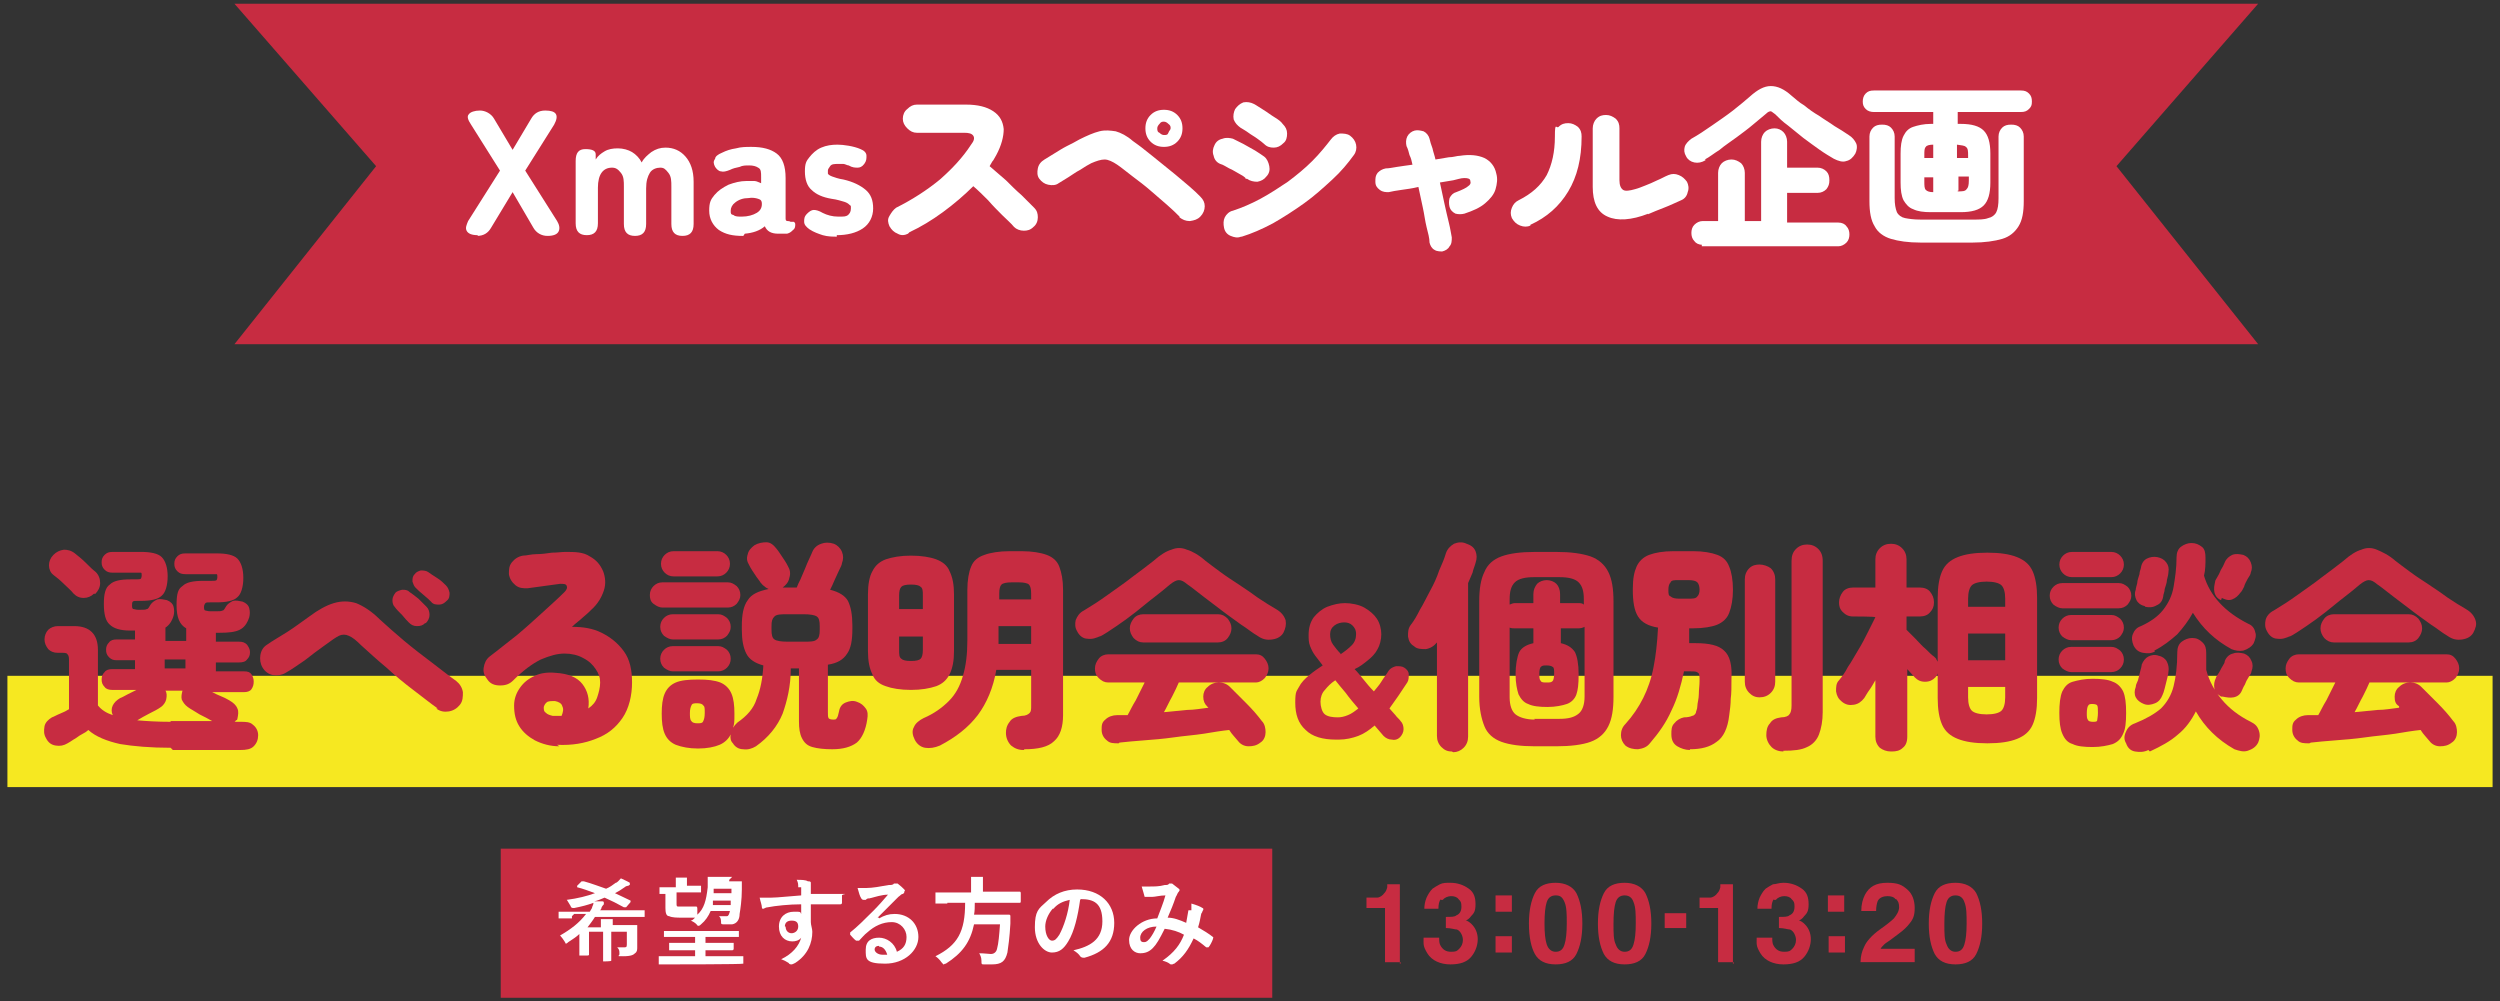 <?xml version="1.0" encoding="UTF-8"?>
<svg xmlns="http://www.w3.org/2000/svg" version="1.1" viewBox="0 0 337 135">
  <rect x="0" y="0" width="337" height="135" fill="#333333" stroke="none"/>
  <!-- Generator: Adobe Illustrator 29.8.2, SVG Export Plug-In . SVG Version: 2.1.1 Build 3)  -->
  <defs>
    <style>
      .st0 {
        fill: #f6e821;
      }

      .st1 {
        fill: #fff;
      }

      .st2 {
        fill: #c72c41;
      }
    </style>
  </defs>
  <g id="bg">
    <rect class="st0" x="1" y="91.1" width="335" height="15"/>
    <g>
      <path class="st2" d="M23,100.8c-2.7,0-5-.2-6.8-.5-1.8-.4-3.3-1-4.3-1.9-.2.2-.5.4-.9.6-.4.2-.7.5-1.1.7-.3.2-.6.4-.8.5-.5.3-1,.4-1.6.3-.6-.1-1-.4-1.3-1-.3-.5-.3-1-.2-1.6.1-.5.5-.9,1-1.2.3-.1.6-.3,1.1-.5.5-.2.9-.4,1.2-.6v-6.5c0-.4,0-.7-.2-.9-.1-.2-.4-.2-.8-.2h-.5c-.6,0-1-.2-1.3-.5-.3-.4-.5-.8-.5-1.3s.2-1,.5-1.3.8-.5,1.3-.5h2.2c2.1,0,3.2,1.1,3.2,3.2v7.5c.5.6,1.1,1,2,1.3-.2-.4-.2-.9,0-1.3.2-.4.5-.7,1-1,.3-.1.6-.3,1-.5.4-.2.8-.4,1.2-.6h-3.3c-.4,0-.8-.1-1-.4-.3-.3-.4-.6-.4-1s.1-.7.4-1c.2-.3.6-.4,1-.4h3.1v-1.2h-2.5c-.4,0-.7-.1-1-.4-.3-.3-.4-.6-.4-1s.1-.7.4-1c.2-.3.6-.4,1-.4h2.5v-1.2h-.7c-1.3,0-2.2-.3-2.7-.8-.6-.5-.8-1.5-.8-2.8s.2-2.2.8-2.6c.5-.5,1.4-.7,2.8-.7h.7c.3,0,.6,0,.7-.1,0,0,.1-.2.1-.4s0-.4-.1-.4c-.1,0-.3,0-.7,0h-3.1c-.5,0-.8-.1-1.1-.4-.3-.3-.4-.6-.4-1s.1-.7.4-1c.3-.3.6-.4,1.1-.4h3.8c1.3,0,2.3.2,2.8.7.5.5.8,1.4.8,2.6s-.3,2.2-.8,2.6c-.5.5-1.5.7-2.8.7h-.5c-.3,0-.5,0-.6.1-.1.1-.1.3-.1.5s0,.5.2.5c.1,0,.3.1.6.1h.4c.4,0,.6,0,.8-.1.2,0,.3-.3.5-.6.2-.3.5-.5.9-.7.4-.1.8,0,1.3.1.5.2.8.5.9.9.1.4.1.8,0,1.2-.2.7-.6,1.3-1.1,1.6v1.8h2.8v-1.7c-.9-.5-1.3-1.5-1.3-3.1s.2-2.2.8-2.6c.5-.5,1.4-.7,2.8-.7h1.1c.3,0,.6,0,.7-.1,0,0,.1-.2.1-.4s0-.4-.1-.4c-.1,0-.3,0-.7,0h-3.5c-.5,0-.8-.1-1.1-.4-.3-.3-.4-.6-.4-1s.1-.7.4-1c.3-.3.6-.4,1.1-.4h4.2c1.3,0,2.3.2,2.8.7.5.5.8,1.4.8,2.6s-.3,2.2-.8,2.6c-.5.5-1.5.7-2.8.7h-.9c-.3,0-.5,0-.6.1-.1.1-.2.3-.2.5s0,.5.2.5c.1,0,.3.1.6.1h.9c.4,0,.6,0,.8-.1.2,0,.3-.3.5-.6.2-.3.5-.5.9-.7.4-.1.8,0,1.3.1.5.2.8.5.9.9.1.4.1.8,0,1.2-.3.9-.7,1.4-1.3,1.7-.6.3-1.5.4-2.7.4h-.5v1.2h3.1c.5,0,.8.1,1.1.4.2.3.4.6.4,1s-.1.7-.4,1c-.2.3-.6.4-1.1.4h-3.1v1.2h3.8c.5,0,.8.1,1,.4.2.3.3.6.3,1s-.1.7-.3,1c-.2.3-.6.4-1,.4h-4.3c.4.2.8.4,1.3.6s.8.4,1,.5c.5.3.9.6,1.1,1.1.2.4.1.9,0,1.4,0,0,0,.2-.2.2,0,0-.1.2-.2.2.1,0,.3,0,.4,0s.2,0,.4,0c.7,0,1.3,0,1.7.4.4.3.7.8.7,1.4s-.2,1.1-.6,1.5c-.4.4-1,.5-1.8.5h-9.1ZM12.7,80c-.4.4-.9.6-1.4.6-.6,0-1-.2-1.4-.6-.3-.4-.8-.8-1.3-1.3s-1-.9-1.4-1.2c-.4-.3-.6-.8-.6-1.3,0-.5.2-1,.6-1.4.4-.4.8-.6,1.4-.7.5,0,1,.1,1.5.5.5.4,1,.8,1.5,1.3.5.5.9.9,1.3,1.2.4.4.6.9.6,1.5,0,.6-.3,1.1-.7,1.5ZM23,97.2c.9,0,1.8,0,2.8,0,1,0,1.9,0,2.8,0-.5-.3-1.1-.6-1.7-.9-.6-.4-1.2-.7-1.6-1-.4-.3-.6-.6-.8-1-.1-.4,0-.8.1-1.2h-2.3c.2.3.2.7.1,1.2-.1.4-.4.8-.7,1-.4.3-1,.6-1.6.9-.6.3-1.1.6-1.6.9,1.2.1,2.7.2,4.5.2ZM22.2,90.1h2.8v-1.2h-2.8v1.2Z"/>
      <path class="st2" d="M59,95.5c-1-.7-2.1-1.6-3.3-2.5-1.2-.9-2.4-1.9-3.6-3-1.2-1-2.3-2-3.4-3-.7-.7-1.2-1.1-1.7-1.3-.4-.2-.9-.2-1.3,0-.4.2-1,.6-1.8,1.2-1,.7-1.9,1.4-2.8,2.1-.9.6-1.7,1.2-2.6,1.7-.5.3-1.1.4-1.7.3-.6-.1-1.1-.5-1.4-1-.3-.5-.4-1.1-.3-1.7.1-.6.4-1.1.9-1.4.7-.5,1.6-1,2.7-1.7s2-1.4,3-2.1c1.2-.9,2.3-1.5,3.3-1.8,1-.3,2-.3,3,0,1,.4,2.1,1.1,3.2,2.2,1,.9,2.1,1.9,3.3,2.9,1.2,1,2.5,2,3.7,2.9s2.3,1.8,3.3,2.5c.5.4.8.9.9,1.5,0,.6,0,1.2-.4,1.7-.4.5-.9.8-1.5.9-.6.1-1.2,0-1.7-.4ZM57.3,84c-.3.3-.6.4-1.1.4s-.8-.2-1.1-.5c-.2-.2-.5-.5-.9-1-.4-.4-.8-.8-1-1.1-.2-.2-.3-.5-.3-.9,0-.4.2-.7.4-1,.2-.2.5-.3.9-.4.4,0,.7,0,1,.3.3.2.7.5,1.2.9.4.4.8.8,1.1,1.1.3.3.4.7.4,1.1,0,.4-.2.8-.5,1.1ZM58.1,81.1c-.2-.2-.5-.5-1-.9-.5-.4-.8-.7-1.1-1-.2-.2-.3-.5-.4-.8,0-.4,0-.7.3-1,.2-.3.5-.4.8-.5.3,0,.7,0,1,.2.3.2.7.5,1.2.8.5.3.9.7,1.2,1,.3.3.4.6.5,1,0,.4,0,.8-.4,1.1-.3.3-.6.5-1,.5-.4,0-.8,0-1.1-.4Z"/>
      <path class="st2" d="M75.4,100.6c-1.2,0-2.3-.3-3.3-.8-.9-.5-1.6-1.1-2.1-1.9-.5-.8-.7-1.7-.7-2.8,0-.9.3-1.7.8-2.4.5-.7,1.1-1.2,2-1.6.8-.4,1.8-.5,2.8-.4,1.7.1,2.9.6,3.6,1.5.7.9,1,2,.8,3.3.6-.4,1-.9,1.2-1.5.2-.6.4-1.3.4-2s-.2-1.2-.6-1.8c-.4-.6-.9-1.1-1.7-1.5-.7-.4-1.6-.6-2.5-.6-1,0-2,.3-3.2.8-1.2.6-2.4,1.5-3.7,2.8-.5.5-1,.7-1.8.7-.7,0-1.3-.2-1.7-.8-.4-.5-.6-1-.5-1.6s.3-1.1.8-1.5c1.2-.9,2.4-1.9,3.7-2.9,1.2-1,2.4-2.1,3.5-3.1,1.1-1,2.1-1.9,2.9-2.7.3-.3.4-.6.3-.8-.1-.3-.4-.3-.9-.3-.7.1-1.4.2-2.2.3-.7.1-1.5.2-2.2.3-.6,0-1.1,0-1.6-.4-.5-.4-.8-.9-.9-1.5,0-.6,0-1.1.4-1.6.4-.5.9-.8,1.5-.9.5,0,1.1-.2,1.8-.2.7,0,1.4-.1,2.1-.2.7,0,1.3-.1,1.8-.1,1.3,0,2.4,0,3.3.6.9.5,1.4,1.1,1.8,2,.3.8.4,1.7.1,2.6-.3.9-.8,1.8-1.7,2.6-.3.3-.6.6-1.1,1-.4.4-1,.8-1.5,1.3,1.5,0,2.8.2,4,.8,1.2.6,2.2,1.4,3,2.5.8,1.1,1.1,2.5,1.1,4.2s-.4,3.5-1.3,4.8c-.9,1.3-2,2.2-3.6,2.8-1.5.6-3.2.9-5.2.8ZM74.6,96.5c.3,0,.6,0,1.1,0,.2-.5.3-.9.1-1.3-.1-.4-.5-.6-1-.7-.4,0-.7,0-1,.1-.3.2-.4.4-.5.7,0,.4,0,.6.3.8.2.2.5.3.9.4Z"/>
      <path class="st2" d="M89.3,81.9c-.4,0-.8-.2-1.2-.5s-.5-.7-.5-1.2.2-.9.5-1.2c.3-.3.7-.5,1.2-.5h8.8c.5,0,.8.2,1.2.5.3.3.5.7.5,1.2s-.2.8-.5,1.2c-.3.3-.7.5-1.2.5h-8.8ZM112.2,101c-1.1,0-2-.1-2.7-.3-.7-.2-1.1-.6-1.4-1.2-.3-.6-.4-1.3-.4-2.3v-7.1h-1.1c0,2.4-.5,4.4-1.1,6.1-.7,1.7-1.9,3.2-3.6,4.4-.5.3-1.1.5-1.7.4-.6,0-1.1-.3-1.4-.8-.3-.3-.4-.7-.3-1.2-.3.6-.8,1.1-1.5,1.4s-1.7.5-2.9.5-2.2-.2-3-.5c-.7-.3-1.2-.8-1.5-1.5-.3-.7-.4-1.6-.4-2.7s.1-2,.4-2.7c.3-.7.8-1.2,1.5-1.5.7-.3,1.7-.4,3-.4s2.2.1,3,.4c.7.3,1.2.8,1.5,1.5.3.7.4,1.6.4,2.7s0,1.4-.2,1.9c.2-.3.4-.5.6-.7,1.3-.9,2.2-1.9,2.6-3.2.5-1.2.8-2.7.9-4.5-1.1-.3-1.9-.8-2.3-1.6s-.6-1.8-.6-3.2v-.5c0-1.5.2-2.7.8-3.5.5-.8,1.4-1.2,2.8-1.5-.2-.1-.4-.2-.6-.4-.2-.1-.3-.3-.5-.5-.1-.2-.3-.4-.5-.7-.2-.3-.4-.6-.6-.9-.2-.3-.3-.5-.4-.7-.3-.5-.4-.9-.2-1.5.1-.5.5-.9.9-1.2.5-.3,1.1-.4,1.6-.4.6,0,1,.4,1.4.9.1.1.3.4.5.7s.4.6.6.9c.2.3.3.5.4.7.3.5.4,1,.2,1.6-.1.6-.5,1-.9,1.3.1,0,.3,0,.4,0,.1,0,.3,0,.4,0h1.1c.1-.3.3-.7.5-1.1.2-.5.4-.9.6-1.4.2-.5.4-1,.6-1.4.2-.4.3-.7.4-.9.2-.5.6-.9,1.2-1.1.5-.2,1.1-.2,1.7,0,.5.2.9.6,1.1,1.1.2.5.2,1,0,1.5,0,.2-.2.6-.4,1-.2.4-.4.9-.6,1.3-.2.5-.4.9-.6,1.3,1.2.3,2,.8,2.4,1.5.4.8.6,1.9.6,3.3v.5c0,1.5-.2,2.6-.7,3.3-.5.8-1.3,1.3-2.6,1.5v6.4c0,.4,0,.7.1.8,0,.1.3.2.6.2s.4,0,.5-.2c.1-.1.2-.4.3-.9.1-.6.4-1,.9-1.2.5-.2,1-.3,1.5-.1.6.2.9.5,1.2.9s.3.9.2,1.5c-.2,1.4-.7,2.5-1.4,3.1-.8.6-1.9.9-3.3.9ZM90.7,86.2c-.4,0-.8-.2-1.2-.5-.3-.3-.5-.7-.5-1.2s.2-.9.5-1.2c.3-.3.7-.5,1.2-.5h6.1c.5,0,.8.2,1.2.5.3.3.5.7.5,1.2s-.2.8-.5,1.2c-.3.3-.7.5-1.2.5h-6.1ZM90.7,90.5c-.4,0-.8-.2-1.2-.5-.3-.3-.5-.7-.5-1.2s.2-.9.5-1.2c.3-.3.7-.5,1.2-.5h6.1c.5,0,.8.2,1.2.5.3.3.5.7.5,1.2s-.2.9-.5,1.2c-.3.3-.7.5-1.2.5h-6.1ZM90.8,77.7c-.5,0-.9-.2-1.2-.5-.3-.3-.5-.7-.5-1.2s.2-.9.5-1.2c.3-.3.7-.5,1.2-.5h5.9c.5,0,.9.2,1.2.5.3.3.5.7.5,1.2s-.2.9-.5,1.2c-.3.3-.7.5-1.2.5h-5.9ZM94,97.5c.4,0,.7,0,.8-.3.1-.2.2-.5.2-1.1s0-.9-.2-1c-.1-.2-.4-.3-.8-.3s-.7,0-.8.3c-.1.2-.2.5-.2,1s0,.9.2,1.1c.1.2.4.3.8.3ZM106.2,86.5h2.1c.9,0,1.5,0,1.8-.3.3-.2.4-.6.4-1.3v-.5c0-.7-.1-1.1-.4-1.3s-.9-.3-1.8-.3h-2.1c-.9,0-1.5,0-1.8.3s-.4.6-.4,1.3v.5c0,.7.1,1.1.4,1.3.3.2.9.3,1.8.3Z"/>
      <path class="st2" d="M122.8,93c-1.4,0-2.6-.2-3.4-.5-.9-.3-1.5-.8-1.8-1.6-.4-.8-.6-1.8-.6-3.1v-7.7c0-1.3.2-2.4.6-3.1.4-.8,1-1.3,1.8-1.6.9-.3,2-.5,3.4-.5s2.6.2,3.4.5c.8.3,1.5.8,1.8,1.6.4.8.6,1.8.6,3.1v7.7c0,1.3-.2,2.3-.6,3.1-.4.8-1,1.3-1.8,1.6-.9.3-2,.5-3.4.5ZM121.2,82.1h3.2v-1.8c0-.6,0-1-.3-1.2-.2-.2-.6-.3-1.3-.3s-1.1.1-1.3.3c-.2.2-.3.6-.3,1.2v1.8ZM122.8,89.1c.7,0,1.1-.1,1.3-.3.2-.2.3-.6.3-1.2v-1.8h-3.2v1.8c0,.6,0,1,.3,1.2.2.2.6.3,1.3.3ZM138,101.1c-.7,0-1.2-.2-1.7-.6-.4-.4-.7-1-.7-1.7,0-.5.1-1,.5-1.5.3-.5.9-.7,1.6-.8.6,0,.9-.2,1.1-.4.2-.2.2-.5.2-1v-4.8h-4.7c-.4,2.4-1.3,4.5-2.5,6.1-1.3,1.7-3,3-5.1,4.1-.7.3-1.4.4-2,.3-.6-.1-1.1-.5-1.4-1.1-.3-.6-.4-1.2-.1-1.7.2-.5.7-.9,1.3-1.2,1.4-.6,2.5-1.4,3.4-2.3s1.5-2,1.9-3.4c.4-1.3.6-2.9.6-4.8v-6.8c0-1.3.2-2.4.5-3.1.3-.8.9-1.3,1.8-1.6.8-.3,2-.5,3.4-.5h1.6c1.4,0,2.6.2,3.4.5s1.4.8,1.7,1.6c.3.8.5,1.8.5,3.1v16.9c0,1.6-.4,2.8-1.2,3.5-.8.8-2.2,1.1-4,1.1ZM134.6,80.8h4.4v-.8c0-.6-.1-1-.3-1.2-.2-.2-.7-.3-1.4-.3h-.9c-.7,0-1.2.1-1.4.3-.2.2-.3.6-.3,1.2v.8ZM134.6,86.8h4.4v-2.4h-4.4v2.4Z"/>
      <path class="st2" d="M148.4,85.7c-.6.3-1.2.5-1.8.4-.6,0-1.1-.4-1.4-1-.3-.5-.3-1-.2-1.5.2-.5.5-1,1.1-1.3,1-.6,2.1-1.3,3.2-2.1,1.1-.8,2.3-1.6,3.3-2.4,1.1-.8,2-1.5,2.9-2.2.9-.8,1.7-1.3,2.4-1.5.7-.3,1.4-.3,2.1,0,.7.2,1.6.7,2.5,1.5.5.4,1.2.9,2,1.5.8.6,1.6,1.1,2.5,1.7.9.6,1.8,1.2,2.6,1.8.9.6,1.7,1.1,2.4,1.5.7.4,1.1.9,1.3,1.5.1.6,0,1.1-.3,1.7-.3.5-.8.8-1.5.9-.7.1-1.3,0-2-.5-.7-.4-1.4-1-2.2-1.5-.8-.6-1.7-1.2-2.6-1.9-.9-.7-1.7-1.3-2.5-1.9-.8-.6-1.5-1.2-2.1-1.6-.5-.4-.8-.6-1.2-.6-.3,0-.7.2-1.2.6-.6.5-1.3,1.1-2.1,1.7-.8.6-1.6,1.3-2.5,2-.9.7-1.7,1.3-2.6,1.9-.9.6-1.6,1.1-2.4,1.5ZM150.8,100.2c-.7,0-1.2,0-1.6-.4-.4-.3-.7-.8-.7-1.4,0-.6,0-1,.5-1.4.4-.4,1-.6,1.6-.6.2,0,.4,0,.7,0s.5,0,.7,0c.3-.5.6-1.2,1.1-2,.4-.8.8-1.6,1.2-2.4h-4.9c-.5,0-.9-.2-1.3-.6-.4-.4-.5-.8-.5-1.3s.2-.9.5-1.3c.3-.4.8-.6,1.3-.6h19.9c.5,0,.9.2,1.2.6.3.4.5.8.5,1.3s-.2.9-.5,1.3c-.4.4-.8.6-1.2.6h-10.4c-.2.5-.5,1.1-.9,1.9-.4.7-.7,1.4-1.1,2.1,1-.1,2-.2,3.1-.3,1,0,2-.2,2.9-.3l-.2-.2c-.3-.3-.5-.7-.5-1.3,0-.5.2-1,.6-1.3.4-.4.9-.6,1.5-.6.6,0,1.1.2,1.5.6.7.7,1.4,1.4,2.2,2.2.8.8,1.5,1.6,2.1,2.4.4.4.5,1,.5,1.5s-.2,1.1-.7,1.4c-.5.4-1,.5-1.6.5-.6,0-1.1-.3-1.4-.7-.2-.2-.4-.5-.6-.7-.2-.2-.4-.5-.6-.8-1,.1-2.2.3-3.4.5-1.3.2-2.7.3-4.1.5-1.4.2-2.7.3-4,.4-1.3.1-2.4.2-3.3.3ZM154.1,86.6c-.5,0-.9-.2-1.3-.6-.3-.4-.5-.8-.5-1.3s.2-.9.5-1.3c.3-.4.8-.6,1.3-.6h10.1c.5,0,.9.2,1.3.6.3.4.5.8.5,1.3s-.2.9-.5,1.3c-.3.4-.8.6-1.3.6h-10.1Z"/>
      <path class="st2" d="M180.1,99.7c-1.8,0-3.2-.4-4.1-1.3-1-.9-1.4-2.1-1.4-3.7s.2-1.5.5-2.1c.3-.6.8-1.1,1.4-1.6.6-.5,1.2-.9,1.8-1.3-.4-.5-.7-.9-1-1.3-.3-.4-.5-.8-.7-1.3-.2-.5-.2-1-.2-1.5,0-.9.2-1.7.7-2.4.5-.6,1.1-1.1,1.8-1.4.8-.3,1.6-.5,2.4-.5s1.9.2,2.6.6c.7.4,1.3.9,1.7,1.5.4.6.6,1.4.6,2.1s-.2,1.5-.5,2c-.3.6-.8,1.1-1.3,1.5-.5.4-1.1.9-1.8,1.2.4.4.8.9,1.2,1.4.4.5.9,1.1,1.4,1.6.3-.4.7-.8,1-1.3.3-.5.7-1,1-1.5.2-.3.6-.5,1-.6.4,0,.8,0,1.1.2.3.2.6.5.6.9,0,.4,0,.8-.2,1.1-.4.6-.8,1.2-1.2,1.8-.4.6-.8,1.1-1.2,1.7.3.3.5.6.8.9.2.3.5.5.7.8.3.3.4.7.4,1.1s-.2.8-.5,1.1c-.3.3-.7.4-1.1.3-.4,0-.8-.2-1.1-.5l-1.2-1.4c-.7.6-1.4,1.1-2.2,1.4-.8.3-1.7.5-2.6.5ZM180.3,96.7c.5,0,.9-.1,1.4-.3.5-.2.9-.5,1.4-.9-.6-.7-1.2-1.4-1.7-2.1-.6-.7-1-1.2-1.4-1.7-.6.4-1,.8-1.4,1.3-.4.4-.6,1-.6,1.6s.2,1.4.6,1.7c.4.3,1,.4,1.8.4ZM180.7,88.2c.6-.4,1.1-.8,1.5-1.2.4-.4.6-.9.6-1.5s-.2-.9-.5-1.2c-.3-.3-.7-.4-1.1-.4s-.9.1-1.3.4c-.4.3-.6.7-.6,1.2s.1,1,.4,1.4c.3.4.6.8,1,1.2Z"/>
      <path class="st2" d="M195.7,101.3c-.6,0-1-.2-1.4-.6-.4-.4-.6-.9-.6-1.5v-12.8.2c-.4.5-.9.8-1.5.9-.6,0-1.2,0-1.6-.4-.5-.3-.7-.7-.8-1.3,0-.6,0-1.1.4-1.6.4-.5.8-1.2,1.2-2,.5-.8.9-1.7,1.4-2.6s.9-1.8,1.2-2.7c.4-.9.7-1.6.9-2.3.2-.6.6-1,1.1-1.3.5-.2,1.1-.3,1.7,0,.6.2,1,.5,1.2,1,.2.5.2,1,0,1.6-.1.4-.3.8-.4,1.3-.2.5-.4.9-.6,1.4v20.7c0,.6-.2,1.1-.6,1.5-.4.4-.9.6-1.4.6ZM206.9,100.6c-1.9,0-3.4-.2-4.5-.6-1.1-.4-1.9-1.1-2.3-2.1-.4-1-.7-2.3-.7-4v-12.8c0-1.7.2-3,.7-4,.4-1,1.2-1.7,2.3-2.1,1.1-.4,2.6-.6,4.5-.6h2.9c1.9,0,3.4.2,4.6.6,1.1.4,1.9,1.1,2.4,2.1.5,1,.7,2.3.7,4v12.8c0,1.7-.2,3-.7,4-.5,1-1.3,1.7-2.4,2.1-1.1.4-2.7.6-4.6.6h-2.9ZM213.5,81.6v-.8c0-1.1-.2-1.8-.7-2.3-.5-.5-1.4-.7-2.6-.7h-3.4c-1.2,0-2.1.2-2.6.7-.5.5-.7,1.2-.7,2.3v.7c.2-.1.5-.2.7-.2h2.5v-1.2c0-.6.2-1,.5-1.4.3-.3.8-.5,1.3-.5s1,.2,1.3.5c.3.3.5.8.5,1.4v1.2h2.4c.3,0,.6,0,.8.2ZM206.8,96.9h3.4c1.2,0,2-.2,2.6-.7.5-.4.8-1.2.8-2.3v-9.4c-.2.1-.5.2-.8.2h-2.4v2c.9.2,1.5.6,1.9,1.2.3.6.5,1.6.5,3s-.1,2.1-.3,2.7c-.2.6-.7,1.1-1.3,1.3-.6.2-1.5.4-2.6.4s-2-.1-2.6-.4c-.6-.2-1-.7-1.3-1.3-.2-.6-.4-1.5-.4-2.7s.2-2.4.5-3c.3-.6,1-1,1.9-1.2v-2h-2.5c-.2,0-.5,0-.7-.1v9.4c0,1.1.3,1.9.8,2.3.5.4,1.4.7,2.6.7ZM208.5,92c.4,0,.6,0,.8-.2.1-.1.2-.5.2-1s0-.8-.2-.9c-.1-.1-.4-.2-.8-.2s-.6,0-.8.2c-.1.1-.2.4-.2.9s0,.8.2,1c.1.2.4.2.8.2Z"/>
      <path class="st2" d="M227.8,101.1c-.6,0-1.2-.2-1.7-.5-.5-.3-.8-.8-.8-1.6,0-.6,0-1.1.4-1.5.3-.4.8-.7,1.3-.8.5,0,.9-.1,1.1-.2.2,0,.4-.2.5-.4,0-.2.2-.5.2-.9,0-.4.2-1,.2-1.6,0-.6.1-1.2.1-1.8,0-.6,0-1-.2-1.1-.2-.2-.5-.2-1.1-.2h-.8c-.4,1.9-.9,3.7-1.7,5.3-.7,1.6-1.7,3-2.9,4.4-.4.5-.9.7-1.6.8-.6,0-1.2-.1-1.7-.5-.4-.4-.6-.9-.6-1.4,0-.6.2-1.1.6-1.5,1-1.1,1.8-2.3,2.4-3.5.6-1.2,1.1-2.6,1.4-4.2.3-1.5.5-3.3.6-5.3-1.3-.2-2.2-.7-2.7-1.5-.5-.8-.7-2-.7-3.6s.2-2.4.5-3.1c.3-.7.9-1.3,1.7-1.6.8-.3,1.9-.5,3.3-.5h2.6c1.4,0,2.5.2,3.3.5s1.3.8,1.6,1.6c.3.7.5,1.8.5,3.1s-.2,2.3-.5,3.1c-.3.8-.9,1.3-1.6,1.6s-1.9.5-3.3.5h-.5c0,.3,0,.7,0,1,0,.3,0,.7,0,1h.9c1.8,0,3.1.3,3.8,1,.8.7,1.1,2,1,3.8,0,1.1,0,2-.1,2.7,0,.7-.1,1.5-.2,2.2-.2,1.8-.8,3-1.7,3.6-.9.7-2.1,1-3.6,1ZM226.3,80.7h1.3c.6,0,1,0,1.2-.3.2-.2.3-.5.3-.9s-.1-.8-.3-1c-.2-.2-.6-.3-1.2-.3h-1.3c-.6,0-1,0-1.1.3-.2.2-.3.5-.3,1s0,.8.3.9c.2.2.6.3,1.1.3ZM237.2,94c-.6,0-1-.2-1.4-.6-.4-.4-.6-.9-.6-1.5v-13.8c0-.6.2-1.1.6-1.5.4-.4.9-.5,1.4-.5s1.1.2,1.5.5c.4.4.6.9.6,1.5v13.8c0,.6-.2,1.1-.6,1.5-.4.4-.9.6-1.5.6ZM240.4,101.3c-.6,0-1.2-.2-1.6-.6-.4-.4-.7-1-.7-1.6,0-.6.1-1.2.5-1.6.3-.5.8-.7,1.5-.8.6,0,1-.2,1.1-.4.2-.2.3-.6.3-1.2v-19.5c0-.7.2-1.2.6-1.6.4-.4.9-.6,1.5-.6s1.1.2,1.5.6c.4.4.6.9.6,1.6v20.4c0,1.2-.2,2.2-.5,3-.3.8-.9,1.4-1.6,1.7-.8.4-1.8.5-3.2.5Z"/>
      <path class="st2" d="M254.9,101.3c-.6,0-1.1-.2-1.5-.5-.4-.4-.6-.9-.6-1.5v-7.6c-.3.5-.5.9-.8,1.3-.3.4-.5.8-.7,1.1-.4.5-.8.8-1.4.9-.6.1-1.1,0-1.6-.4-.5-.4-.7-.8-.8-1.4,0-.6,0-1.1.4-1.5.4-.5.8-1,1.2-1.8.5-.7.9-1.5,1.4-2.3.5-.8.9-1.6,1.3-2.4.4-.8.7-1.4,1-2h0c0-.1-3-.1-3-.1-.6,0-1-.2-1.4-.6-.4-.4-.5-.8-.5-1.3s.2-1,.5-1.4c.3-.4.8-.6,1.4-.6h3v-3.8c0-.6.2-1.1.6-1.5.4-.4.9-.6,1.5-.6s1.1.2,1.5.6c.4.4.6.9.6,1.5v3.8h1.8c.6,0,1.1.2,1.4.6.3.4.5.8.5,1.4s-.2,1-.5,1.3c-.3.4-.8.6-1.4.6h-1.8v1.8c.3.3.7.7,1.2,1.2.5.5.9,1,1.4,1.4.5.5.8.8,1.1,1,0,0,.2.2.3.3,0,.1.1.2.2.4v-8.6c0-1.5.2-2.7.6-3.6.4-.9,1.1-1.5,2.1-1.9,1-.4,2.3-.6,4-.6s3,.2,4,.6c1,.4,1.7,1,2.1,1.9.4.9.6,2.1.6,3.6v13.5c0,1.5-.2,2.7-.6,3.6-.4.9-1.1,1.5-2.1,1.9-1,.4-2.3.6-4,.6s-3-.2-4-.6c-1-.4-1.7-1-2.1-1.9-.4-.9-.6-2.1-.6-3.6v-3.4c0,0,0,.2-.1.3,0,0-.1.2-.2.3-.4.4-.8.6-1.4.6s-1-.2-1.4-.6c-.3-.3-.6-.7-1-1.1v9.1c0,.7-.2,1.2-.6,1.5-.4.4-.9.5-1.5.5ZM265.3,81.8h5v-1.1c0-.9-.2-1.5-.5-1.8-.3-.3-1-.5-2-.5s-1.7.2-2,.5c-.3.3-.5.9-.5,1.8v1.1ZM265.3,89h5v-3.6h-5v3.6ZM267.8,96.3c1,0,1.7-.2,2-.5s.5-.9.5-1.8v-1.4h-5v1.4c0,.9.2,1.5.5,1.8.3.3,1,.5,2,.5Z"/>
      <path class="st2" d="M278,82c-.4,0-.8-.2-1.2-.5-.3-.3-.5-.7-.5-1.2s.2-.9.5-1.2c.3-.3.7-.5,1.2-.5h7.6c.5,0,.8.2,1.2.5.3.3.5.7.5,1.2s-.2.8-.5,1.2c-.3.3-.7.5-1.2.5h-7.6ZM282.1,100.7c-1.2,0-2.1-.1-2.7-.4-.7-.2-1.1-.7-1.4-1.4-.3-.7-.4-1.6-.4-2.8s.1-2.2.4-2.9c.3-.6.7-1.1,1.4-1.3.7-.2,1.6-.4,2.7-.4s2.1.1,2.7.4c.6.2,1.1.7,1.4,1.3.3.7.4,1.6.4,2.9s-.1,2.2-.4,2.8c-.3.7-.7,1.1-1.4,1.4-.7.2-1.6.4-2.7.4ZM279.2,86.3c-.4,0-.8-.2-1.2-.5-.3-.3-.5-.7-.5-1.2s.2-.9.5-1.2c.3-.3.7-.5,1.2-.5h5.4c.5,0,.8.2,1.2.5.3.3.5.7.5,1.2s-.2.8-.5,1.2c-.3.3-.7.5-1.2.5h-5.4ZM279.2,90.6c-.4,0-.8-.2-1.2-.5-.3-.3-.5-.7-.5-1.2s.2-.9.5-1.2c.3-.3.7-.5,1.2-.5h5.4c.5,0,.8.2,1.2.5.3.3.5.7.5,1.2s-.2.9-.5,1.2c-.3.3-.7.5-1.2.5h-5.4ZM279.3,77.8c-.5,0-.9-.2-1.2-.5-.3-.3-.5-.7-.5-1.2s.2-.9.5-1.2c.3-.3.7-.5,1.2-.5h5.3c.5,0,.9.2,1.2.5.3.3.5.7.5,1.2s-.2.9-.5,1.2c-.3.3-.7.5-1.2.5h-5.3ZM282.1,97.3c.3,0,.6,0,.6-.2,0-.1.1-.5.1-1s0-.9-.1-1c0-.1-.3-.2-.6-.2s-.5,0-.6.2c-.1.1-.2.5-.2,1s0,.8.2,1c0,.1.3.2.6.2ZM289.6,101.1c-.6.3-1.2.3-1.8.2-.6-.1-1-.5-1.2-1.1-.3-.5-.3-1,0-1.6.2-.5.6-.9,1.2-1.1,1.5-.6,2.7-1.3,3.5-2,.8-.8,1.4-1.8,1.7-3s.5-2.7.5-4.6c0-.6.2-1.1.6-1.4.4-.3.9-.5,1.4-.5.6,0,1,.2,1.4.6.4.4.5.8.5,1.5,0,.4,0,.8,0,1.1,0,.4,0,.7,0,1.1.4,1.5,1.1,2.8,2.1,4,1,1.2,2.3,2.2,3.9,3,.6.3.9.6,1.1,1.2s.1,1.1-.1,1.6c-.3.6-.8.9-1.4,1.1-.6.2-1.2,0-1.8-.2-2.3-1.3-4-3-5.2-5.1-.6,1.2-1.4,2.3-2.4,3.1-1,.9-2.3,1.6-3.8,2.3ZM290.5,87.8c-.5.3-1,.3-1.6.2-.6-.1-1-.4-1.3-1-.2-.5-.3-1-.1-1.5.2-.5.5-.9,1.1-1.1,1.3-.6,2.3-1.3,3-2.2.7-.9,1.2-1.9,1.4-3.1s.4-2.5.4-4c0-.6.2-1.1.6-1.4.4-.3.9-.5,1.4-.5.6,0,1,.2,1.4.5.4.3.5.8.5,1.5,0,.8,0,1.6-.2,2.4.8,2.7,2.8,4.9,6,6.5.5.2.8.6.9,1.1.2.5,0,1-.2,1.5-.3.5-.8.8-1.4,1-.6.1-1.1,0-1.6-.2-2.2-1.2-3.9-2.8-5.2-4.9-.6,1.1-1.3,2-2.1,2.9-.9.8-1.9,1.6-3.1,2.2ZM289,94.9c-.5-.2-.9-.5-1.1-.9-.2-.4-.2-.9,0-1.4,0-.2.1-.5.3-.9.1-.4.2-.8.3-1.2.1-.4.2-.7.2-.9.2-.5.5-.9.9-1.1.4-.2.9-.3,1.4-.1.5.1.9.4,1.1.8s.3.9.2,1.4c0,.2-.1.6-.2,1-.1.4-.2.8-.3,1.2-.1.4-.2.7-.3.9-.2.5-.5.9-1,1.1-.5.2-1,.3-1.5.1ZM289.1,81.7c-.5-.1-.9-.4-1.1-.8-.2-.4-.3-.9-.1-1.4,0-.2.1-.5.2-.9,0-.4.2-.8.3-1.2,0-.4.2-.7.2-.9.1-.6.4-1,.8-1.2.4-.2.9-.3,1.4-.2.5.1.9.3,1.2.7.3.4.4.8.3,1.4,0,.2-.1.6-.2,1,0,.4-.2.8-.3,1.2,0,.4-.2.7-.2,1-.1.6-.4,1-.9,1.2-.5.3-1,.3-1.5.2ZM299.4,80.9c-.5-.2-.8-.6-.9-1.1-.1-.5,0-.9.1-1.4,0-.2.2-.4.4-.8.2-.3.3-.7.5-1,.2-.3.3-.6.4-.8.2-.5.6-.8,1-1,.5-.2,1-.1,1.5,0,.5.2.8.5,1,1s.2.9,0,1.4c0,.2-.2.5-.4.8-.2.4-.4.7-.5,1.1-.2.4-.3.6-.5.8-.3.4-.6.7-1.1.9-.5.2-1,0-1.4-.2ZM299.4,93.9c-.5-.3-.8-.6-.9-1.1-.1-.5,0-1,.2-1.4,0-.1.2-.4.4-.7.2-.3.3-.6.5-.9.2-.3.3-.5.3-.7.2-.5.6-.9,1.1-1,.5-.2,1-.1,1.5,0,.5.2.8.5,1,1,.2.4.2.9,0,1.4,0,.2-.2.5-.4.8s-.4.7-.5,1c-.2.3-.3.6-.4.8-.2.5-.6.8-1.1.9-.5.1-1,0-1.5-.1Z"/>
      <path class="st2" d="M308.8,85.7c-.6.3-1.2.5-1.8.4-.6,0-1.1-.4-1.4-1-.3-.5-.3-1-.2-1.5s.5-1,1.1-1.3c1-.6,2.1-1.3,3.2-2.1,1.1-.8,2.3-1.6,3.3-2.4,1.1-.8,2-1.5,2.9-2.2.9-.8,1.7-1.3,2.4-1.5.7-.3,1.4-.3,2.1,0s1.6.7,2.5,1.5c.5.4,1.2.9,2,1.5.8.6,1.6,1.1,2.5,1.7.9.6,1.8,1.2,2.6,1.8.9.6,1.7,1.1,2.4,1.5.7.4,1.1.9,1.3,1.5.2.6,0,1.1-.3,1.7-.3.5-.8.8-1.5.9-.7.1-1.3,0-2-.5-.7-.4-1.4-1-2.2-1.5-.8-.6-1.7-1.2-2.6-1.9-.9-.7-1.7-1.3-2.5-1.9-.8-.6-1.5-1.2-2.1-1.6-.5-.4-.8-.6-1.2-.6-.3,0-.7.2-1.2.6-.6.5-1.3,1.1-2.1,1.7-.8.6-1.6,1.3-2.5,2-.9.7-1.7,1.3-2.6,1.9-.9.6-1.6,1.1-2.4,1.5ZM311.3,100.2c-.7,0-1.2,0-1.6-.4-.4-.3-.7-.8-.7-1.4,0-.6,0-1,.5-1.4.4-.4,1-.6,1.6-.6.2,0,.4,0,.7,0s.5,0,.7,0c.3-.5.6-1.2,1.1-2,.4-.8.8-1.6,1.2-2.4h-4.9c-.5,0-.9-.2-1.3-.6-.4-.4-.5-.8-.5-1.3s.2-.9.5-1.3c.3-.4.8-.6,1.3-.6h19.9c.5,0,.9.2,1.2.6.3.4.5.8.5,1.3s-.2.9-.5,1.3c-.4.4-.8.6-1.2.6h-10.4c-.2.5-.5,1.1-.9,1.9-.4.7-.7,1.4-1.1,2.1,1-.1,2-.2,3.1-.3,1,0,2-.2,2.9-.3v-.2c-.5-.3-.6-.7-.6-1.3,0-.5.2-1,.6-1.3.4-.4.9-.6,1.5-.6.6,0,1.1.2,1.5.6.7.7,1.4,1.4,2.2,2.2.8.8,1.5,1.6,2.1,2.4.4.4.5,1,.5,1.5s-.2,1.1-.7,1.4c-.5.4-1,.5-1.6.5-.6,0-1.1-.3-1.4-.7-.2-.2-.4-.5-.6-.7-.2-.2-.4-.5-.6-.8-1,.1-2.2.3-3.4.5-1.3.2-2.7.3-4.1.5-1.4.2-2.7.3-4,.4-1.3.1-2.4.2-3.3.3ZM314.6,86.6c-.5,0-.9-.2-1.3-.6-.3-.4-.5-.8-.5-1.3s.2-.9.5-1.3c.3-.4.8-.6,1.3-.6h10.1c.5,0,.9.2,1.3.6.3.4.5.8.5,1.3s-.2.9-.5,1.3c-.3.4-.8.6-1.3.6h-10.1Z"/>
    </g>
  </g>
  <g id="content">
    <g>
      <g>
        <path class="st2" d="M188.8,129.7h-2.1v-7.3h-2.5v-1.4h1.4c.4,0,.8-.3,1-.6.2-.2.3-.4.4-.8v-.4h1.7v10.7h.1v-.2Z"/>
        <path class="st2" d="M194.2,121.2c-.2.3-.3.7-.3,1.3h-1.9c0-.5.1-1,.3-1.5.2-.4.4-.8.8-1.2.3-.2.6-.4,1-.6s.8-.2,1.4-.2c1,0,1.8.3,2.5.8s.9,1.2.9,2.1-.2,1.2-.6,1.6c-.2.3-.5.5-.7.6.2,0,.5.2.8.5.5.5.8,1.2.8,2s-.3,1.7-.9,2.4-1.5,1-2.8,1-2.5-.5-3.1-1.5-.5-1.2-.5-2.1h2.1c0,.4,0,.8.2,1.1.3.5.7.8,1.4.8s.8-.1,1.1-.4.5-.7.5-1.2-.3-1.2-.8-1.4c-.3,0-.8-.2-1.5-.2v-1.5c.7,0,1.2,0,1.4-.2.5-.2.7-.6.7-1.2s-.1-.7-.4-1c-.2-.3-.6-.4-1-.4s-.9.2-1.1.5h-.3,0Z"/>
        <path class="st2" d="M201.6,122.9v-2.2h2.2v2.2h-2.2ZM203.8,126.2v2.2h-2.2v-2.2h2.2Z"/>
        <path class="st2" d="M209.7,130c-1.4,0-2.3-.5-2.8-1.4s-.8-2.3-.8-4.1.3-3.1.8-4.1,1.5-1.4,2.8-1.4,2.3.5,2.8,1.4c.5,1,.8,2.3.8,4.1s-.3,3.1-.8,4.1-1.5,1.4-2.8,1.4ZM210.9,127.3c.2-.6.3-1.6.3-2.8s0-2.2-.3-2.9-.6-.9-1.2-.9-1,.3-1.2.9-.3,1.6-.3,2.9.1,2.2.3,2.8.6,1,1.2,1,1-.3,1.2-1Z"/>
        <path class="st2" d="M219,130c-1.4,0-2.3-.5-2.8-1.4-.5-1-.8-2.3-.8-4.1s.3-3.1.8-4.1,1.5-1.4,2.8-1.4,2.3.5,2.8,1.4c.5,1,.8,2.3.8,4.1s-.3,3.1-.8,4.1-1.5,1.4-2.8,1.4ZM220.2,127.3c.2-.6.3-1.6.3-2.8s0-2.2-.3-2.9c-.2-.6-.6-.9-1.2-.9s-1,.3-1.2.9-.3,1.6-.3,2.9,0,2.2.3,2.8c.2.6.6,1,1.2,1s1-.3,1.2-1Z"/>
        <path class="st2" d="M224.4,123.1h2.9v2h-2.9v-2Z"/>
        <path class="st2" d="M233.7,129.7h-2.1v-7.3h-2.5v-1.4h1.4c.4,0,.8-.3,1-.6.2-.2.3-.4.4-.8v-.4h1.7v10.7h.1v-.2Z"/>
        <path class="st2" d="M239.1,121.2c-.2.3-.3.7-.3,1.3h-1.9c0-.5.1-1,.3-1.5.2-.4.4-.8.8-1.2.3-.2.6-.4,1-.6.4,0,.8-.2,1.4-.2,1,0,1.8.3,2.5.8s.9,1.2.9,2.1-.2,1.2-.6,1.6c-.2.3-.5.5-.7.6.2,0,.5.2.8.5.5.5.8,1.2.8,2s-.3,1.7-.9,2.4-1.5,1-2.8,1-2.5-.5-3.1-1.5-.5-1.2-.5-2.1h2.1c0,.4,0,.8.2,1.1.3.5.7.8,1.4.8s.8-.1,1.1-.4c.3-.3.5-.7.5-1.2s-.3-1.2-.8-1.4c-.3,0-.8-.2-1.5-.2v-1.5c.7,0,1.2,0,1.4-.2.5-.2.7-.6.7-1.2s-.1-.7-.4-1c-.2-.3-.6-.4-1-.4s-.9.2-1.1.5h-.3,0Z"/>
        <path class="st2" d="M246.4,122.9v-2.2h2.2v2.2h-2.2ZM248.7,126.2v2.2h-2.2v-2.2h2.2Z"/>
        <path class="st2" d="M255.5,121.2c-.2-.3-.6-.4-1.1-.4s-1.1.2-1.3.7c-.1.3-.2.7-.2,1.3h-2c0-.9.2-1.6.5-2.2.6-1.1,1.5-1.6,3-1.6s2,.3,2.7.9,1,1.5,1,2.5-.2,1.5-.7,2.1c-.3.4-.8.9-1.5,1.4l-.8.6c-.5.4-.9.6-1.1.8-.2.2-.4.4-.5.6h4.6v1.8h-7.3c0-.8.2-1.5.5-2.1.3-.7,1-1.5,2.1-2.3,1-.7,1.6-1.2,1.9-1.5.4-.5.7-1,.7-1.5s-.1-.8-.4-1.1h0Z"/>
        <path class="st2" d="M263.6,130c-1.4,0-2.3-.5-2.8-1.4-.5-1-.8-2.3-.8-4.1s.3-3.1.8-4.1,1.5-1.4,2.8-1.4,2.3.5,2.8,1.4c.5,1,.8,2.3.8,4.1s-.3,3.1-.8,4.1-1.5,1.4-2.8,1.4ZM264.8,127.3c.2-.6.3-1.6.3-2.8s0-2.2-.3-2.9c-.2-.6-.6-.9-1.2-.9s-1,.3-1.2.9-.3,1.6-.3,2.9,0,2.2.3,2.8c.2.6.6,1,1.2,1s1-.3,1.2-1Z"/>
      </g>
      <g>
        <rect class="st2" x="67.5" y="114.4" width="104" height="20.1"/>
        <g>
          <path class="st1" d="M77.1,123.8h-1.8v-.9h4.2l.3-.5c0-.2.2-.4.2-.7-.8.3-1.6.5-2.6.7-.3,0-.4,0-.5-.3-.2-.3-.4-.7-.5-.8,1.5-.2,2.7-.5,3.8-.9-.8-.3-1.6-.6-2.4-.8,0,0,0,0,0-.2l.6-.6h.3c1.1.3,2.1.7,3,1,.5-.2.9-.5,1.3-.8.2,0,.5-.4.7-.6.4.2.9.4,1.2.6v.2c0,.2,0,0-.2.2,0,0-.3,0-.5.2-.4.3-.9.6-1.3.8.6.3,1.3.6,2.1,1h0v.2l-.6.7h-.3c-.9-.5-1.7-.9-2.6-1.3-.5.2-.9.4-1.4.5h1c.2,0,.3,0,.3.2v.2s-.2.2-.3.4c0,0,0,.2-.2.4h6v.9h-6.7c-.3.5-.7,1-1,1.4h1.8v-1.1h1.6v.8h3.3s0,0,0,0v3c0,.3,0,.6-.3.8-.2.2-.5.4-1.6.4s-.4,0-.5-.4c0-.3,0-.5-.3-.8h.9c.3,0,.4,0,.4-.4v-1.7h-2.1v3.9h0c0,.1-1.1.1-1.1.1h0v-4h-1.9v3.1c0,0,0,.1-.2.1h-1.1v-2.9c-.4.4-.9.7-1.5,1.1,0,0-.2.2-.3.2s0,0-.2-.3-.4-.6-.6-.8c1.4-.8,2.6-1.7,3.5-2.9h-1.6l-.3.3v.3Z"/>
          <path class="st1" d="M90.4,130h-1.6s0,0,0-.1v-.9c0,0,0-.1,0-.1h4.9v-.8h-3.5v-1s0,0,0,0h3.5v-.8h-4.2v-.8s0,0,0,0h10.1v.8h-4.5v.8h3.8v.8s0,.2-.2.2h-3.6v.8h5.1v1h0c0,.1-9.8.1-9.8.1ZM98.4,118.8h1.6v1.1c0,1.4-.2,2.7-.3,3.3,0,.8-.4,1.3-1,1.4h-1c-.4,0-.5,0-.5-.2,0-.3,0-.7-.3-.9h1.1c.2,0,.3-.3.4-.7h-2.6c-.3.7-.7,1.3-1.3,1.8,0,0-.2.2-.3.2s-.2,0-.3-.2c-.2-.2-.5-.4-.8-.5.2,0,.4-.2.6-.4h-1.8c-.6,0-1.3,0-1.7-.2-.4,0-.5-.5-.5-1.1v-1.9h-.8s0,0,0,0v-.9s0,0,0,0h2.2v-1.3h1.5v1.1h1.9s0,0,0,0v.9h-3.3v1.4c0,.4,0,.5.2.5h2.4c.1,0,.2,0,.2.3v.8c.9-.8,1.2-1.9,1.4-3.7v-1.4h3.3l-.4.4v.2ZM96.1,121.4v.6h2.4v-.6h-2.4ZM96.2,119.8v.6h2.4v-.6h-2.4Z"/>
          <path class="st1" d="M107.6,119.6c0-.4,0-.6-.2-1,.6,0,1.2,0,1.5.2.2,0,.4,0,.4.2v1.5h4c1.3,0,.2,0,.2.2v1s0,.2-.2.2h-4v2.4c0,.4.2.9.2,1.3,0,1.5-.6,3.1-2.3,4.2-.2.1-.4.2-.5.2s-.3,0-.4-.2c-.3-.2-.7-.4-1-.5,1.5-.7,2.4-1.8,2.7-2.9-.3.4-.8.5-1.2.5-1,0-1.8-.7-1.8-2s.9-2,2-2,.8,0,1,.3v-1.3c-1.6,0-3.5.2-4.5.4-.3,0-.5.2-.6.2s-.2,0-.2-.2c0-.3-.2-.8-.3-1.3h1.6c.8,0,2.5-.2,4-.3v-1.1h-.4ZM105.9,124.9c0,.6.4.9.8.9s.9-.3.9-.9-.3-.8-.9-.8-.9.3-.9.8h0Z"/>
          <path class="st1" d="M118.5,123.8c.7-.4,1.3-.6,2.1-.6,1.9,0,3.2,1.3,3.2,3.1s-1.8,3.6-4.5,3.6-2.6-.7-2.6-1.9.8-1.6,1.8-1.6,2.1.7,2.4,1.9c.9-.4,1.3-1,1.3-2s-.8-2-2-2-2.3.5-3.3,1.4c-.4.3-.7.7-1.1,1.1h-.4c-.3-.2-.6-.6-.8-.8v-.3c1-.8,1.9-1.7,3.1-2.9.8-.8,1.4-1.5,2-2.2-.8,0-1.7.3-2.5.5-.2,0-.3,0-.5.2h-.3s-.2,0-.3-.2c-.2-.3-.3-.7-.5-1.4h1.2c.8,0,1.9-.2,3-.4.3,0,.6,0,.7-.2h.5c.4.3.7.6.9.8s0,.2,0,.3,0,.2-.2.3c-.2,0-.3.2-.6.4l-2.8,2.8h.2ZM118.5,127.5c-.4,0-.6.2-.6.5s.4.7,1.1.7.4,0,.6,0c-.2-.7-.6-1.1-1.1-1.1h0Z"/>
          <path class="st1" d="M127.7,121.8h-1.6s0,0,0-.2v-1.3h4.8v-2.1h1.6v2h5c0,0,.1,0,.1.2v1.1s0,.2-.1.2h-6.1c0,.6,0,1.1-.1,1.6h4.7c.1,0,.2,0,.2.2v1c-.1,1.9-.3,3.2-.4,3.9-.3,1.2-.8,1.6-2.1,1.6s-.6,0-1,0-.4,0-.4-.5-.2-.8-.3-1c.7,0,1.3.1,1.6.1s.7-.2.8-.7c.2-.7.3-1.9.4-3.3h-3.5c-.5,2.4-1.6,3.9-3.8,5.3-.2,0-.2.1-.3.1s0,0-.3-.3c-.2-.3-.5-.6-.8-.8,3-1.5,4-3.3,4-7.2h-2.4,0Z"/>
          <path class="st1" d="M145.6,121.3c-.3,2.2-.8,4.3-1.6,5.6-.6,1-1.2,1.5-2.2,1.5s-2.3-1.2-2.3-3.4.5-2.5,1.5-3.4c1.1-1.1,2.5-1.7,4.2-1.7,3.1,0,5,1.9,5,4.5s-1.4,4-4,4.7c-.3,0-.4,0-.6-.2-.1-.2-.4-.5-.9-.8,2.2-.5,3.9-1.4,3.9-3.9s-1.2-3-2.9-3h0ZM141.9,122.5c-.6.7-1,1.6-1,2.4,0,1.2.5,1.9.9,1.9s.6-.2,1-.8c.6-1.1,1.2-2.9,1.4-4.7-.9.2-1.6.5-2.2,1.2h0Z"/>
          <path class="st1" d="M160.6,122.7v-.9c.7.2,1.2.4,1.5.6.1,0,.2.2,0,.4,0,.2-.2.3-.2.5-.1.5-.2,1.1-.4,1.7.7.4,1.5.9,2,1.3q.1,0,0,.3c-.1.3-.4.9-.6,1.1h-.3c-.6-.5-1.1-.9-1.7-1.2-.7,1.5-1.4,2.5-2.6,3.4-.1,0-.2.1-.3.1h-.2c-.4-.3-.7-.4-1.1-.5,1.6-1.1,2.4-2.2,2.9-3.5-.7-.4-1.6-.7-2.6-.8-.7,1.4-1.1,2.1-1.6,2.6-.5.5-1,.7-1.7.7s-1.5-.5-1.5-1.8,1.7-2.9,3.8-2.9c.4-1.1.8-2,1.1-3.1-.7,0-1.4.2-1.8.2h-1c-.1-.3-.2-.8-.4-1.4h1.1c.6,0,1.3,0,2-.2.3,0,.5,0,.6-.2h.4c.3.2.6.5.9.7,0,0,.1,0,.1.2s0,0-.1.2c-.2.2-.2.4-.4.7-.3.9-.7,1.9-1.1,2.8.8,0,1.6.3,2.5.7.1-.6.2-1.1.3-1.7h.4ZM153.7,126.4c0,.4.1.6.5.6s.5-.2.8-.5c.3-.4.6-.9.9-1.6-1.3,0-2.2.7-2.2,1.5Z"/>
        </g>
      </g>
    </g>
    <polygon class="st2" points="155.8 46.4 180.2 46.4 304.4 46.4 285.3 22.4 304.4 .5 180.2 .5 155.8 .5 31.6 .5 50.7 22.4 31.6 46.4 155.8 46.4"/>
    <g>
      <path class="st1" d="M64.4,31.7c-.8,0-1.3-.2-1.5-.6s0-.8.2-1.3l4.3-6.8-3.9-6.2c-.4-.6-.6-1.1-.3-1.4.2-.3.8-.5,1.5-.5s1.5.4,1.9,1.1l2.5,4.2,2.5-4.2c.4-.7,1-1.1,1.9-1.1,1.5,0,1.9.6,1.2,1.9l-3.9,6.2,4.3,6.8c.3.5.4,1,.2,1.4s-.7.6-1.5.6-1.5-.4-1.9-1.1l-2.8-4.8-2.9,4.8c-.4.7-1,1.1-1.9,1.1h.1Z"/>
      <path class="st1" d="M79.1,31.7c-1,0-1.5-.5-1.5-1.6v-8.4c0-1.1.4-1.6,1.3-1.6s1.4.2,1.4.7v.7c.3-.5.7-.8,1.2-1.1.5-.3,1.1-.4,1.8-.4s1.4.2,1.9.5,1,.8,1.3,1.4c.3-.6.8-1,1.3-1.4.6-.4,1.2-.6,1.9-.6,1.1,0,2,.4,2.7,1.2.7.8,1.1,1.9,1.1,3.4v5.7c0,1.1-.5,1.6-1.5,1.6s-1.5-.5-1.5-1.6v-5c0-.8,0-1.4-.4-1.9s-.6-.7-1.1-.7-1.1.2-1.4.7-.5,1.1-.5,2.1v4.8c0,1.1-.5,1.6-1.5,1.6s-1.5-.5-1.5-1.6v-5c0-.8,0-1.4-.4-1.9s-.7-.7-1.2-.7c-1.2,0-1.9.9-1.9,2.7v4.8c0,1.1-.5,1.6-1.5,1.6Z"/>
      <path class="st1" d="M100.1,31.8c-1.3,0-2.3-.2-3.2-.8-.8-.6-1.3-1.5-1.3-2.6s.2-1.5.7-2.1,1.1-1,1.9-1.4c.8-.3,1.6-.5,2.4-.5h1.1c.3,0,.6.2.9.3v-.8c0-.7,0-1.1-.4-1.3-.3-.2-.7-.3-1.2-.3s-.9,0-1.3.2c-.5.1-.9.2-1.3.4-.5.2-.9.3-1.2.2-.3,0-.6-.3-.8-.6-.2-.4-.3-.7,0-1.1,0-.3.4-.6.9-.8.6-.3,1.2-.5,1.9-.6.7-.2,1.4-.2,2.1-.2,1.5,0,2.6.3,3.4.9s1.2,1.7,1.2,3.3v5.4c0,.2,0,.4.3.4s.3.1.4.1h.4s.2.1.2.3c0,.3,0,.6-.3.8-.2.2-.4.4-.8.5h-1.2c-.9,0-1.5-.3-1.8-1-.7.6-1.6.9-2.7,1l-.2.3h0ZM100,29.2c.8,0,1.5-.2,2-.5s.7-.7.7-1.2-.2-.6-.5-.7-.8-.2-1.3-.1c-.7,0-1.3.2-1.8.6-.4.3-.6.7-.6,1.1s0,.5.4.6c.2.2.6.2,1.1.2Z"/>
      <path class="st1" d="M112.9,31.9c-.7,0-1.3,0-2-.2-.6-.2-1.2-.4-1.8-.8-.4-.3-.7-.6-.7-1s0-.7.4-1.1c.3-.3.6-.5.9-.5s.7.1,1.2.4c.6.3,1.3.5,2.1.5s1,0,1.3-.2c.2-.2.4-.4.4-.9s0-.3-.2-.5-.4-.3-.7-.4c-.4-.1-.9-.3-1.7-.4-1.2-.2-2.1-.6-2.7-1.2-.6-.5-.9-1.4-.9-2.5s.2-1.4.6-1.9.9-1,1.6-1.3,1.4-.4,2.2-.4,2.2.2,3.1.6c.5.2.8.5.8.9s0,.7-.3,1.1-.6.5-.9.5-.7,0-1.2-.3c-.2,0-.5-.2-.7-.2h-.7c-.5,0-.9,0-1.1.3s-.3.4-.3.6v.4c0,.1.3.3.6.4.3.1.8.3,1.5.4,1.3.3,2.3.8,3,1.4s1,1.4,1,2.5-.5,2.1-1.4,2.7-2.1.9-3.5.9v.2h0Z"/>
      <path class="st1" d="M122.4,31.5c-.4.2-.9.3-1.4,0-.5-.2-.8-.5-1.1-1-.2-.5-.3-.9,0-1.4s.5-.8.9-1.1c2.2-1.1,4.2-2.4,5.9-3.8,1.7-1.5,3.1-3,4.2-4.7.4-.5.5-.9.3-1.2-.2-.3-.6-.4-1.2-.4h-6.4c-.5,0-.9-.2-1.3-.6s-.6-.8-.6-1.3.2-1,.6-1.3c.4-.4.8-.6,1.3-.6h6.6c1.6,0,2.8.3,3.7.9.9.6,1.3,1.4,1.4,2.4,0,1-.3,2.2-1,3.5-.1.2-.3.5-.4.7-.2.2-.3.5-.5.8.7.6,1.4,1.2,2.2,1.9.7.7,1.4,1.4,2.1,2,.6.6,1.2,1.2,1.7,1.7.4.4.5.8.5,1.3s-.2,1-.6,1.3c-.4.4-.8.5-1.3.5s-1-.2-1.3-.5c-.4-.5-1-1-1.6-1.6s-1.3-1.3-1.9-2c-.7-.7-1.3-1.3-2-1.9-1.2,1.2-2.6,2.4-4.1,3.5-1.5,1.1-3,2-4.5,2.7,0,0-.2.2-.2.2Z"/>
      <path class="st1" d="M159,29.2c-.4-.4-1-1-1.7-1.6s-1.5-1.3-2.2-1.9c-.8-.7-1.6-1.3-2.4-1.9-.8-.6-1.5-1.2-2.1-1.6s-1.2-.7-1.7-.7-1.1.2-1.8.5c-.4.2-.9.5-1.5.9-.6.3-1.1.7-1.6,1s-1,.6-1.3.8c-.4.3-.9.3-1.4.2-.5-.1-.9-.4-1.2-.8s-.3-.9-.2-1.4.4-.9.9-1.2c.3-.2.8-.5,1.3-.8s1.1-.7,1.7-1c.6-.3,1.2-.6,1.7-.9,1-.5,1.9-.9,2.7-1.1s1.5-.1,2.2,0c.7.2,1.5.6,2.3,1.3.4.3,1,.7,1.6,1.2s1.3,1,2,1.6,1.4,1.1,2.1,1.7c.7.6,1.3,1.1,1.9,1.6.6.5,1.1,1,1.5,1.4s.6.8.6,1.3-.2,1-.6,1.4c-.4.4-.8.5-1.4.6-.6,0-1-.2-1.4-.5h0ZM156.9,19.8c-.7,0-1.3-.2-1.8-.7s-.7-1.1-.7-1.8.2-1.3.7-1.8,1.1-.7,1.8-.7,1.3.2,1.8.7.7,1.1.7,1.8-.2,1.3-.7,1.8-1.1.7-1.8.7ZM156.9,18.2c.3,0,.5,0,.6-.3s.3-.4.3-.6,0-.4-.3-.6c-.2-.2-.4-.3-.6-.3s-.4,0-.6.3c-.2.2-.3.4-.3.6s0,.5.3.6c.2.2.4.3.6.3Z"/>
      <path class="st1" d="M167.9,24c-.2-.2-.5-.4-.9-.6s-.8-.5-1.3-.7c-.4-.2-.8-.5-1.2-.6-.5-.2-.8-.6-.9-1.1-.2-.5-.1-1,.1-1.4.2-.5.6-.8,1.1-.9.5-.2,1-.1,1.4,0,.4.2.8.4,1.4.7.5.3,1.1.6,1.6.9s.9.6,1.2.8c.4.3.6.8.7,1.3s0,1-.4,1.4c-.3.4-.7.6-1.2.7-.5,0-1-.1-1.4-.4h-.2ZM167.3,31.9c-.5.2-.9.1-1.4-.1s-.8-.6-.9-1.1c-.1-.5-.1-1,.1-1.4.2-.4.6-.8,1.1-.9,1.2-.4,2.4-.9,3.7-1.6s2.5-1.5,3.7-2.3c1.2-.9,2.3-1.8,3.3-2.8s1.8-2,2.5-2.9c.3-.4.7-.7,1.2-.8.5,0,1,0,1.4.3s.7.7.8,1.2,0,1-.3,1.4c-.8,1.1-1.7,2.2-2.9,3.3-1.2,1.1-2.4,2.2-3.8,3.2-1.4,1-2.8,1.9-4.2,2.7-1.5.8-2.9,1.4-4.2,1.8h-.1ZM170.4,19.4c-.2-.2-.5-.4-.9-.7-.4-.3-.8-.5-1.2-.8s-.8-.5-1.1-.7c-.4-.3-.7-.6-.9-1.1-.1-.5,0-1,.2-1.4.3-.4.6-.7,1.1-.9.5-.1,1,0,1.4.2s.8.5,1.3.8,1,.7,1.5,1c.5.3.9.6,1.1.9.4.4.6.8.6,1.3s-.1,1-.5,1.3c-.4.4-.8.6-1.3.6s-.9-.1-1.3-.5h0Z"/>
      <path class="st1" d="M194.6,33.9c-.4,0-.9,0-1.2-.2-.4-.2-.6-.6-.7-1,0-.6-.2-1.3-.4-2.1-.2-.8-.3-1.7-.5-2.6s-.4-1.9-.6-2.8c-.8.2-1.6.3-2.3.4s-1.3.2-1.7.3c-.4,0-.8,0-1.2-.3s-.6-.6-.6-1.1,0-.8.3-1.2c.3-.3.6-.5,1.1-.6.4,0,.9-.1,1.5-.2s1.4-.2,2.1-.3c-.1-.5-.2-.9-.4-1.3-.1-.4-.2-.8-.4-1.2-.1-.4-.1-.9.1-1.3.2-.4.6-.7,1-.8.4-.1.8,0,1.2.1.4.2.7.6.8,1s.2.8.4,1.3c.1.5.3,1,.4,1.5.6-.1,1.2-.2,1.8-.3.6,0,1.1-.2,1.5-.2,1.3-.2,2.4-.1,3.3.3.8.4,1.4,1.1,1.6,2.1.2.7.1,1.4-.1,2.1-.2.7-.7,1.3-1.4,1.9s-1.6,1-2.8,1.4c-.4.1-.8.1-1.2,0-.4-.2-.7-.5-.8-.9s-.1-.8,0-1.2c.2-.4.5-.7.9-.8.8-.3,1.4-.6,1.6-.8.3-.2.4-.4.3-.7,0-.3-.3-.4-.8-.4s-1,.2-1.5.3c-.6.1-1.2.2-1.8.3.2.9.4,1.9.6,2.8.2.9.4,1.8.6,2.6.2.8.3,1.5.4,2,0,.4,0,.9-.3,1.2-.2.4-.6.6-1,.7h.2,0Z"/>
      <path class="st1" d="M206.3,30.4c-.4.2-.9.2-1.4,0s-.8-.5-1.1-1c-.2-.5-.2-.9,0-1.4s.5-.8.9-1c1.8-.9,3-2,3.8-3.4.7-1.4,1.1-3.1,1.1-5.2s.2-1,.5-1.3c.4-.4.8-.5,1.3-.5s.9.2,1.3.5c.4.4.5.8.5,1.3,0,3-.6,5.4-1.8,7.4s-2.9,3.5-5.1,4.5h0ZM222.2,28.8c-2.3.9-4.2,1-5.5.4-1.4-.6-2-2-2-4v-7.9c0-.5.2-1,.5-1.3.4-.4.8-.5,1.3-.5s.9.2,1.3.5c.4.4.5.8.5,1.3v7c0,.7.2,1.1.5,1.3s.9.1,1.6-.1c.4-.1.9-.3,1.4-.5s1-.4,1.6-.7c.5-.2,1-.5,1.5-.7s.9-.2,1.4,0,.8.5,1.1.9c.2.4.3.9.1,1.4-.1.5-.4.9-.9,1.1-.7.3-1.5.7-2.3,1s-1.5.6-2.2.9h0Z"/>
      <path class="st1" d="M229.9,21.6c-.5.3-1,.4-1.5.3s-.9-.4-1.1-.8c-.3-.5-.3-.9-.2-1.3s.5-.8.9-1.1c.9-.5,1.8-1.1,2.8-1.8,1-.7,1.9-1.3,2.8-2,.9-.7,1.6-1.3,2.3-1.9,1-.9,1.9-1.4,2.8-1.4s1.8.4,2.8,1.3c.5.4,1,.9,1.7,1.3.6.5,1.3,1,2,1.4.7.5,1.4.9,2.1,1.4.7.4,1.3.8,1.9,1.2.5.3.8.7,1,1.1s.1,1-.1,1.4c-.3.5-.7.9-1.2,1-.5.2-1.1,0-1.7-.3-.5-.3-1.2-.7-1.9-1.2s-1.4-1-2.2-1.6c-.7-.6-1.4-1.1-2.1-1.7-.7-.5-1.2-1-1.7-1.5-.3-.2-.5-.4-.6-.4-.2,0-.4.1-.6.3-.5.4-1.1.9-1.8,1.5s-1.4,1.1-2.2,1.7-1.6,1.1-2.3,1.7c-.8.5-1.4,1-2,1.3h.1ZM229.5,33c-.5,0-.9-.2-1.1-.5-.3-.3-.4-.7-.4-1.1s.1-.8.4-1.1c.3-.3.7-.5,1.1-.5h2.1v-6.5c0-.5.2-1,.5-1.3s.8-.5,1.3-.5.9.2,1.3.5c.3.3.5.8.5,1.3v6.5h2.2v-10.7c0-.5.2-1,.5-1.3s.8-.5,1.3-.5.9.2,1.2.5.5.8.5,1.3v3.5h4.1c.5,0,.9.2,1.2.5s.4.7.4,1.2-.1.8-.4,1.2c-.3.3-.7.5-1.2.5h-4.1v4h6.9c.5,0,.9.2,1.1.5.3.3.4.7.4,1.1s-.1.8-.4,1.1c-.3.3-.7.5-1.1.5h-18.4v-.2h0Z"/>
      <path class="st1" d="M260.3,28.6c-1,0-1.8-.1-2.4-.4-.6-.2-1-.7-1.3-1.2-.3-.6-.4-1.4-.4-2.4v-3.9c0-1,.1-1.8.4-2.4s.7-1,1.3-1.2c.6-.2,1.4-.4,2.4-.4h.3v-1.6h-8c-.4,0-.8-.1-1.1-.4-.3-.3-.4-.6-.4-1s.1-.8.4-1.1c.3-.3.6-.4,1.1-.4h19.8c.5,0,.8.1,1.1.4.3.3.4.6.4,1.1s-.1.7-.4,1-.6.4-1.1.4h-8.5v1.6h.4c1.5,0,2.5.3,3.1.9s.9,1.6.9,3.1v3.9c0,1.5-.3,2.5-.9,3.1s-1.6.9-3.1.9h-4,0ZM258.9,32.7c-1.7,0-3-.2-4-.5s-1.8-.9-2.2-1.7c-.5-.8-.7-1.9-.7-3.4v-8.7c0-.5.2-.9.5-1.2.3-.3.7-.4,1.2-.4s.9.1,1.2.4.5.7.5,1.2v8.3c0,.8.1,1.4.3,1.9.2.4.6.7,1.1.8.5.1,1.2.2,2.1.2h7c.9,0,1.6,0,2.1-.2.5-.1.9-.4,1.1-.8s.3-1,.3-1.9v-8.3c0-.5.2-.9.5-1.2.3-.3.7-.4,1.2-.4s.9.1,1.2.4c.3.3.5.7.5,1.2v8.7c0,1.5-.2,2.6-.7,3.4s-1.2,1.4-2.2,1.7-2.4.5-4,.5h-7ZM259.4,21.3h1.2v-1.8c-.5,0-.9.1-1,.3-.2.2-.2.5-.2,1.2v.3ZM260.6,25.8v-1.9h-1.2v.5c0,.6,0,1,.2,1.2s.5.3,1,.3h0ZM263.9,21.3h1.4v-.3c0-.6,0-1-.3-1.2-.2-.2-.6-.2-1.2-.3v1.8h.1ZM263.9,25.8c.6,0,1,0,1.2-.3.2-.2.3-.5.3-1.2v-.5h-1.4v1.9h-.1Z"/>
    </g>
  </g>
</svg>